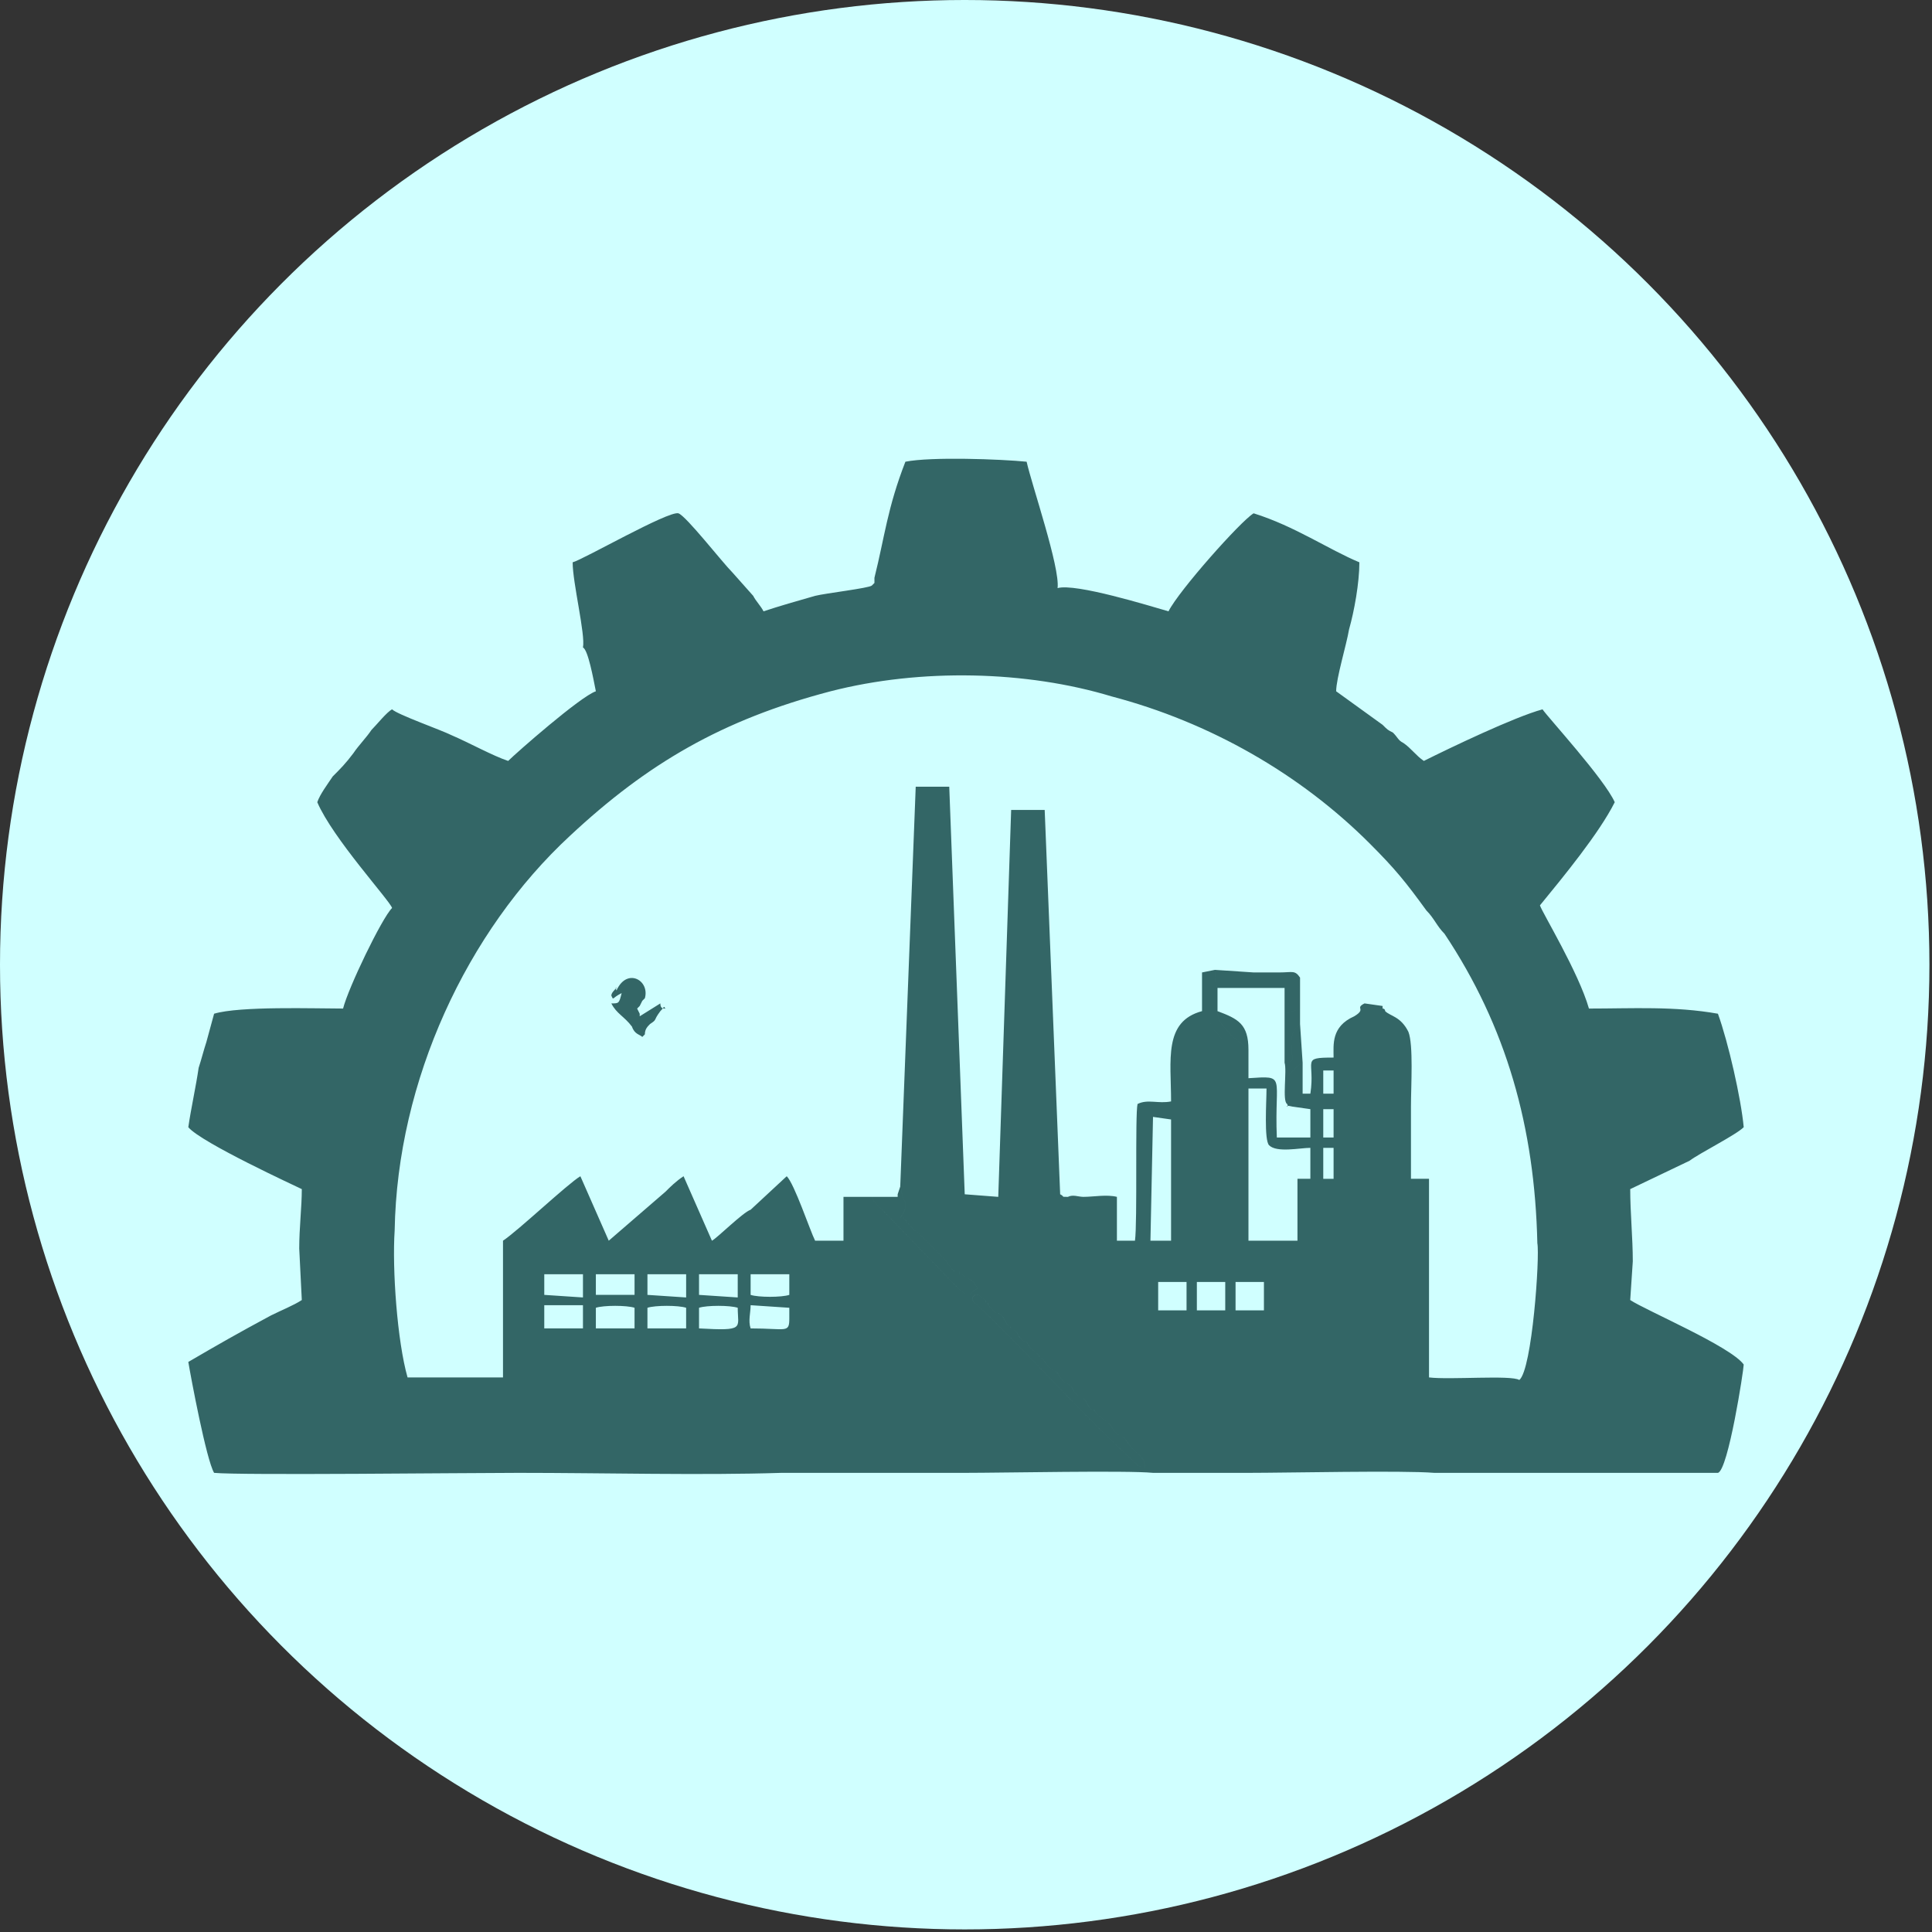 <?xml version="1.0" encoding="UTF-8"?>
<!DOCTYPE svg PUBLIC "-//W3C//DTD SVG 1.1//EN" "http://www.w3.org/Graphics/SVG/1.1/DTD/svg11.dtd">
<!-- Creator: CorelDRAW X8 -->
<svg xmlns="http://www.w3.org/2000/svg" xml:space="preserve" width="0.9in" height="0.9in" version="1.1" style="shape-rendering:geometricPrecision; text-rendering:geometricPrecision; image-rendering:optimizeQuality; fill-rule:evenodd; clip-rule:evenodd"
viewBox="0 0 749 749"
 xmlns:xlink="http://www.w3.org/1999/xlink">
 <rect x="0" y="0" width="749" height="749" fill="#333333" stroke="none"/>
 <defs>
  <style type="text/css">
   <![CDATA[
    .fil1 {fill:#336666}
    .fil0 {fill:#D0FFFF}
   ]]>
  </style>
 </defs>
 <g id="Layer_x0020_1">
  <circle class="fil0" cx="374" cy="374" r="374"/>
  <path class="fil1" d="M251 507c3,-1 12,-1 15,0l0 8 -15 0 0 -8zm-20 0c3,-1 12,-1 15,0l0 8 -15 0 0 -8zm-20 -1l15 0 0 9 -15 0 0 -9zm80 9c-1,-3 0,-6 0,-9l15 1c0,1 0,3 0,4 0,6 -1,4 -15,4zm-20 -8c3,-1 12,-1 15,0 0,8 3,9 -15,8l0 -8zm208 -10l11 0 0 11 -11 0 0 -11zm-15 0l11 0 0 11 -11 0 0 -11zm-15 0l4 0 4 0 3 0 0 11 -7 0 -4 0 0 -5 0 -1 0 -5zm-12 62c5,7 6,4 7,10 -4,-1 -2,0 -4,-2 -19,-17 -41,-42 -60,-60 -2,-2 -3,-2 -3,-4 0,0 0,0 0,0l1 -1c2,0 0,-1 4,2 0,0 0,1 0,1 1,0 1,0 1,0 0,1 1,2 2,3 0,0 0,0 1,1 0,0 0,0 1,0 3,2 2,3 4,5 2,1 0,0 1,1 2,1 2,1 3,3 3,4 2,0 4,4 5,5 3,2 4,4 2,1 2,3 5,5 0,0 0,0 0,0 3,1 2,3 5,5 4,2 2,3 5,5l2 1c2,2 1,3 4,5 1,0 -1,-2 1,1l5 4c2,2 1,3 5,5 1,1 0,-1 2,2zm-146 -65l15 0 0 8c-3,1 -12,1 -15,0l0 -8zm-20 0l15 0 0 9 -15 -1 0 -8zm-20 0l15 0 0 9 -15 -1 0 -8zm-20 0l15 0 0 8 -15 0 0 -8zm-20 0l15 0 0 9 -15 -1 0 -8zm236 -61l7 1 0 47 -8 0 1 -48zm66 12l4 0 0 12 -4 0 0 -12zm-29 -23l7 0c0,5 -1,20 1,22 3,3 12,1 16,1l0 12 -5 0 0 24 -19 0 0 -59zm29 8l4 0 0 11 -4 0 0 -11zm0 -15l4 0 0 9 -4 0 0 -9zm-164 45c1,2 0,1 1,4 0,1 3,3 -1,8 1,0 0,-2 2,1 5,6 3,3 6,6l3 3c0,0 1,1 1,1l5 5c0,0 0,0 0,0 1,1 2,3 4,5 0,0 1,0 1,0 0,0 0,0 0,0 0,0 0,0 1,0 0,1 0,1 0,1 1,0 0,0 1,0 1,1 4,2 5,4 2,3 1,0 -2,4 -3,-1 -1,0 -4,-2l-30 -31c-4,-4 -3,-3 -4,-5l-11 0 0 17 -11 0c-2,-4 -8,-22 -11,-25l-14 13c-3,1 -13,11 -15,12l-11 -25c-3,2 -5,4 -7,6l-22 19 -11 -25c-5,3 -24,21 -30,25l0 53 -37 0c-4,-14 -6,-42 -5,-57 1,-58 28,-116 68,-153 30,-28 59,-45 101,-56 35,-9 76,-8 109,2 38,10 73,30 100,57 10,10 14,15 22,26 3,3 4,6 7,9 24,36 35,75 36,120 1,5 -2,49 -7,53 -3,-2 -27,0 -35,-1l0 -77 -7 0 0 -28c0,-8 1,-24 -1,-29 -3,-6 -7,-6 -9,-8 0,0 0,-1 -1,-1 0,0 0,-1 0,-1l-7 -1c-4,2 1,2 -4,5 -9,4 -8,11 -8,16 -13,0 -7,1 -9,14l-3 0 0 -12c-2,1 -6,5 -6,6 -1,2 0,7 0,10 1,2 -2,0 2,1l7 1 0 11 -13 0c-1,-24 4,-24 -11,-23l0 -6c-4,-4 -13,-11 -14,-14 -3,-5 0,-9 0,-10 0,-2 -3,-9 -4,-10l0 14c-15,4 -12,19 -12,35 -5,1 -9,-1 -13,1 -1,4 0,46 -1,53l-7 0 0 -17c-4,-1 -9,0 -13,0 -2,0 -4,-1 -6,0 -3,0 -1,0 -3,-1l-6 -149 -13 0 -5 150 -13 -1 -6 -158 -13 0 -6 155zm-123 -209c2,1 4,12 5,17 -6,2 -31,24 -34,27 -6,-2 -15,-7 -22,-10 -4,-2 -21,-8 -23,-10 -2,1 -6,6 -8,8 -2,3 -5,6 -7,9 -3,4 -5,6 -8,9 -2,3 -5,7 -6,10 6,14 28,38 29,41 -4,4 -17,31 -19,39 -11,0 -40,-1 -50,2l-3 11c-1,3 -2,7 -3,10 -1,7 -3,16 -4,23 5,6 42,23 44,24 0,7 -1,15 -1,23l1 20c-3,2 -8,4 -12,6 -13,7 -20,11 -32,18 1,6 7,38 10,43 10,1 98,0 118,0 33,0 71,1 102,0l7 0c4,0 7,0 10,0l54 0c15,0 63,-1 73,0 11,0 25,0 37,0 15,0 60,-1 72,0l110 0c4,-1 10,-40 10,-42 -5,-7 -38,-21 -44,-25l1 -15c0,-9 -1,-19 -1,-28l23 -11c4,-3 18,-10 21,-13 -1,-11 -6,-33 -10,-44 -17,-3 -33,-2 -50,-2 -4,-14 -18,-37 -19,-40 9,-11 23,-28 29,-40 -4,-9 -26,-33 -28,-36 -11,3 -36,15 -46,20 -3,-2 -5,-5 -8,-7 -2,-1 -2,-2 -4,-4 -2,-1 -2,-1 -4,-3l-18 -13c0,-5 4,-18 5,-24 2,-7 4,-18 4,-26 -12,-5 -25,-14 -41,-19 -5,3 -29,30 -33,38 -7,-2 -36,-11 -43,-9 1,-8 -10,-40 -12,-49 -10,-1 -37,-2 -47,0 -7,18 -8,29 -12,45 0,1 0,1 0,2l-1 1c-1,1 -18,3 -22,4 -7,2 -14,4 -20,6 -1,-2 -3,-4 -4,-6l-8 -9c-4,-4 -18,-22 -21,-23 -4,-1 -37,18 -41,19 0,8 5,28 4,33zm218 318c-1,-6 -2,-3 -7,-10 -2,-3 -1,-1 -2,-2 -4,-2 -3,-3 -5,-5l-5 -4c-2,-3 0,-1 -1,-1 -3,-2 -2,-3 -4,-5l-2 -1c-3,-2 -1,-3 -5,-5 -3,-2 -2,-4 -5,-5 0,0 0,0 0,0 -3,-2 -3,-4 -5,-5 -1,-2 1,1 -4,-4 -2,-4 -1,0 -4,-4 -1,-2 -1,-2 -3,-3 -1,-1 1,0 -1,-1 -2,-2 -1,-3 -4,-5 -1,0 -1,0 -1,0 -1,-1 -1,-1 -1,-1 -1,-1 -2,-2 -2,-3 0,0 0,0 -1,0 0,0 0,-1 0,-1 -4,-3 -2,-2 -4,-2l-1 1c0,0 0,0 0,0 0,2 1,2 3,4 19,18 41,43 60,60 2,2 0,1 4,2zm-106 -105c1,2 0,1 4,5l30 31c3,2 1,1 4,2 3,-4 4,-1 2,-4 -1,-2 -4,-3 -5,-4 -1,0 0,0 -1,0 0,0 0,0 0,-1 -1,0 -1,0 -1,0 0,0 0,0 0,0 0,0 -1,0 -1,0 -2,-2 -3,-4 -4,-5 0,0 0,0 0,0l-5 -5c0,0 -1,-1 -1,-1l-3 -3c-3,-3 -1,0 -6,-6 -2,-3 -1,-1 -2,-1 4,-5 1,-7 1,-8 -1,-3 0,-2 -1,-4l-1 3c0,0 0,0 0,1l-10 0zm-101 -75l0 0c2,4 5,5 8,9 1,3 3,3 4,4l1 -1c0,0 0,0 0,0 0,-2 1,-3 2,-4 3,-2 1,-1 4,-5 2,-2 1,-2 2,-1 -1,0 -2,0 -2,-2l-8 5c0,0 0,-1 0,-1l-1 -2c1,-1 0,0 1,-1 0,0 1,-2 1,-2 0,0 0,0 1,-1 2,-7 -7,-12 -11,-3 0,0 0,0 0,0 0,0 0,0 0,0 -1,-3 1,1 0,-1 -1,1 -2,2 -2,3 1,2 0,1 4,-1 -1,4 -1,4 -4,4zm249 -6l12 0 0 10c3,-1 4,-1 6,-2l0 -12c-2,-3 -3,-2 -8,-2 -3,0 -6,0 -9,0l-1 0 0 6zm-20 -6l0 1c1,1 4,8 4,10 0,1 -3,5 0,10 1,3 10,10 14,14l0 -5c-2,-2 -5,-4 -7,-6 -2,-3 -5,-4 -5,-9l0 -9c-1,-2 -1,-4 -1,-7l-5 1zm6 6l14 0 0 -6 -15 -1c0,3 0,5 1,7zm26 29c1,3 -1,15 1,16 0,-3 -1,-8 0,-10 0,-1 4,-5 6,-6l-1 -15c-5,4 -3,8 -3,14 -2,1 -1,1 -3,1zm-14 -5c0,-10 -4,-12 -12,-15 0,5 3,6 5,9 2,2 5,4 7,6zm14 -14l0 19c2,0 1,0 3,-1 0,-6 -2,-10 3,-14l0 -6c-2,1 -3,1 -6,2z"/>
 </g>
</svg>
